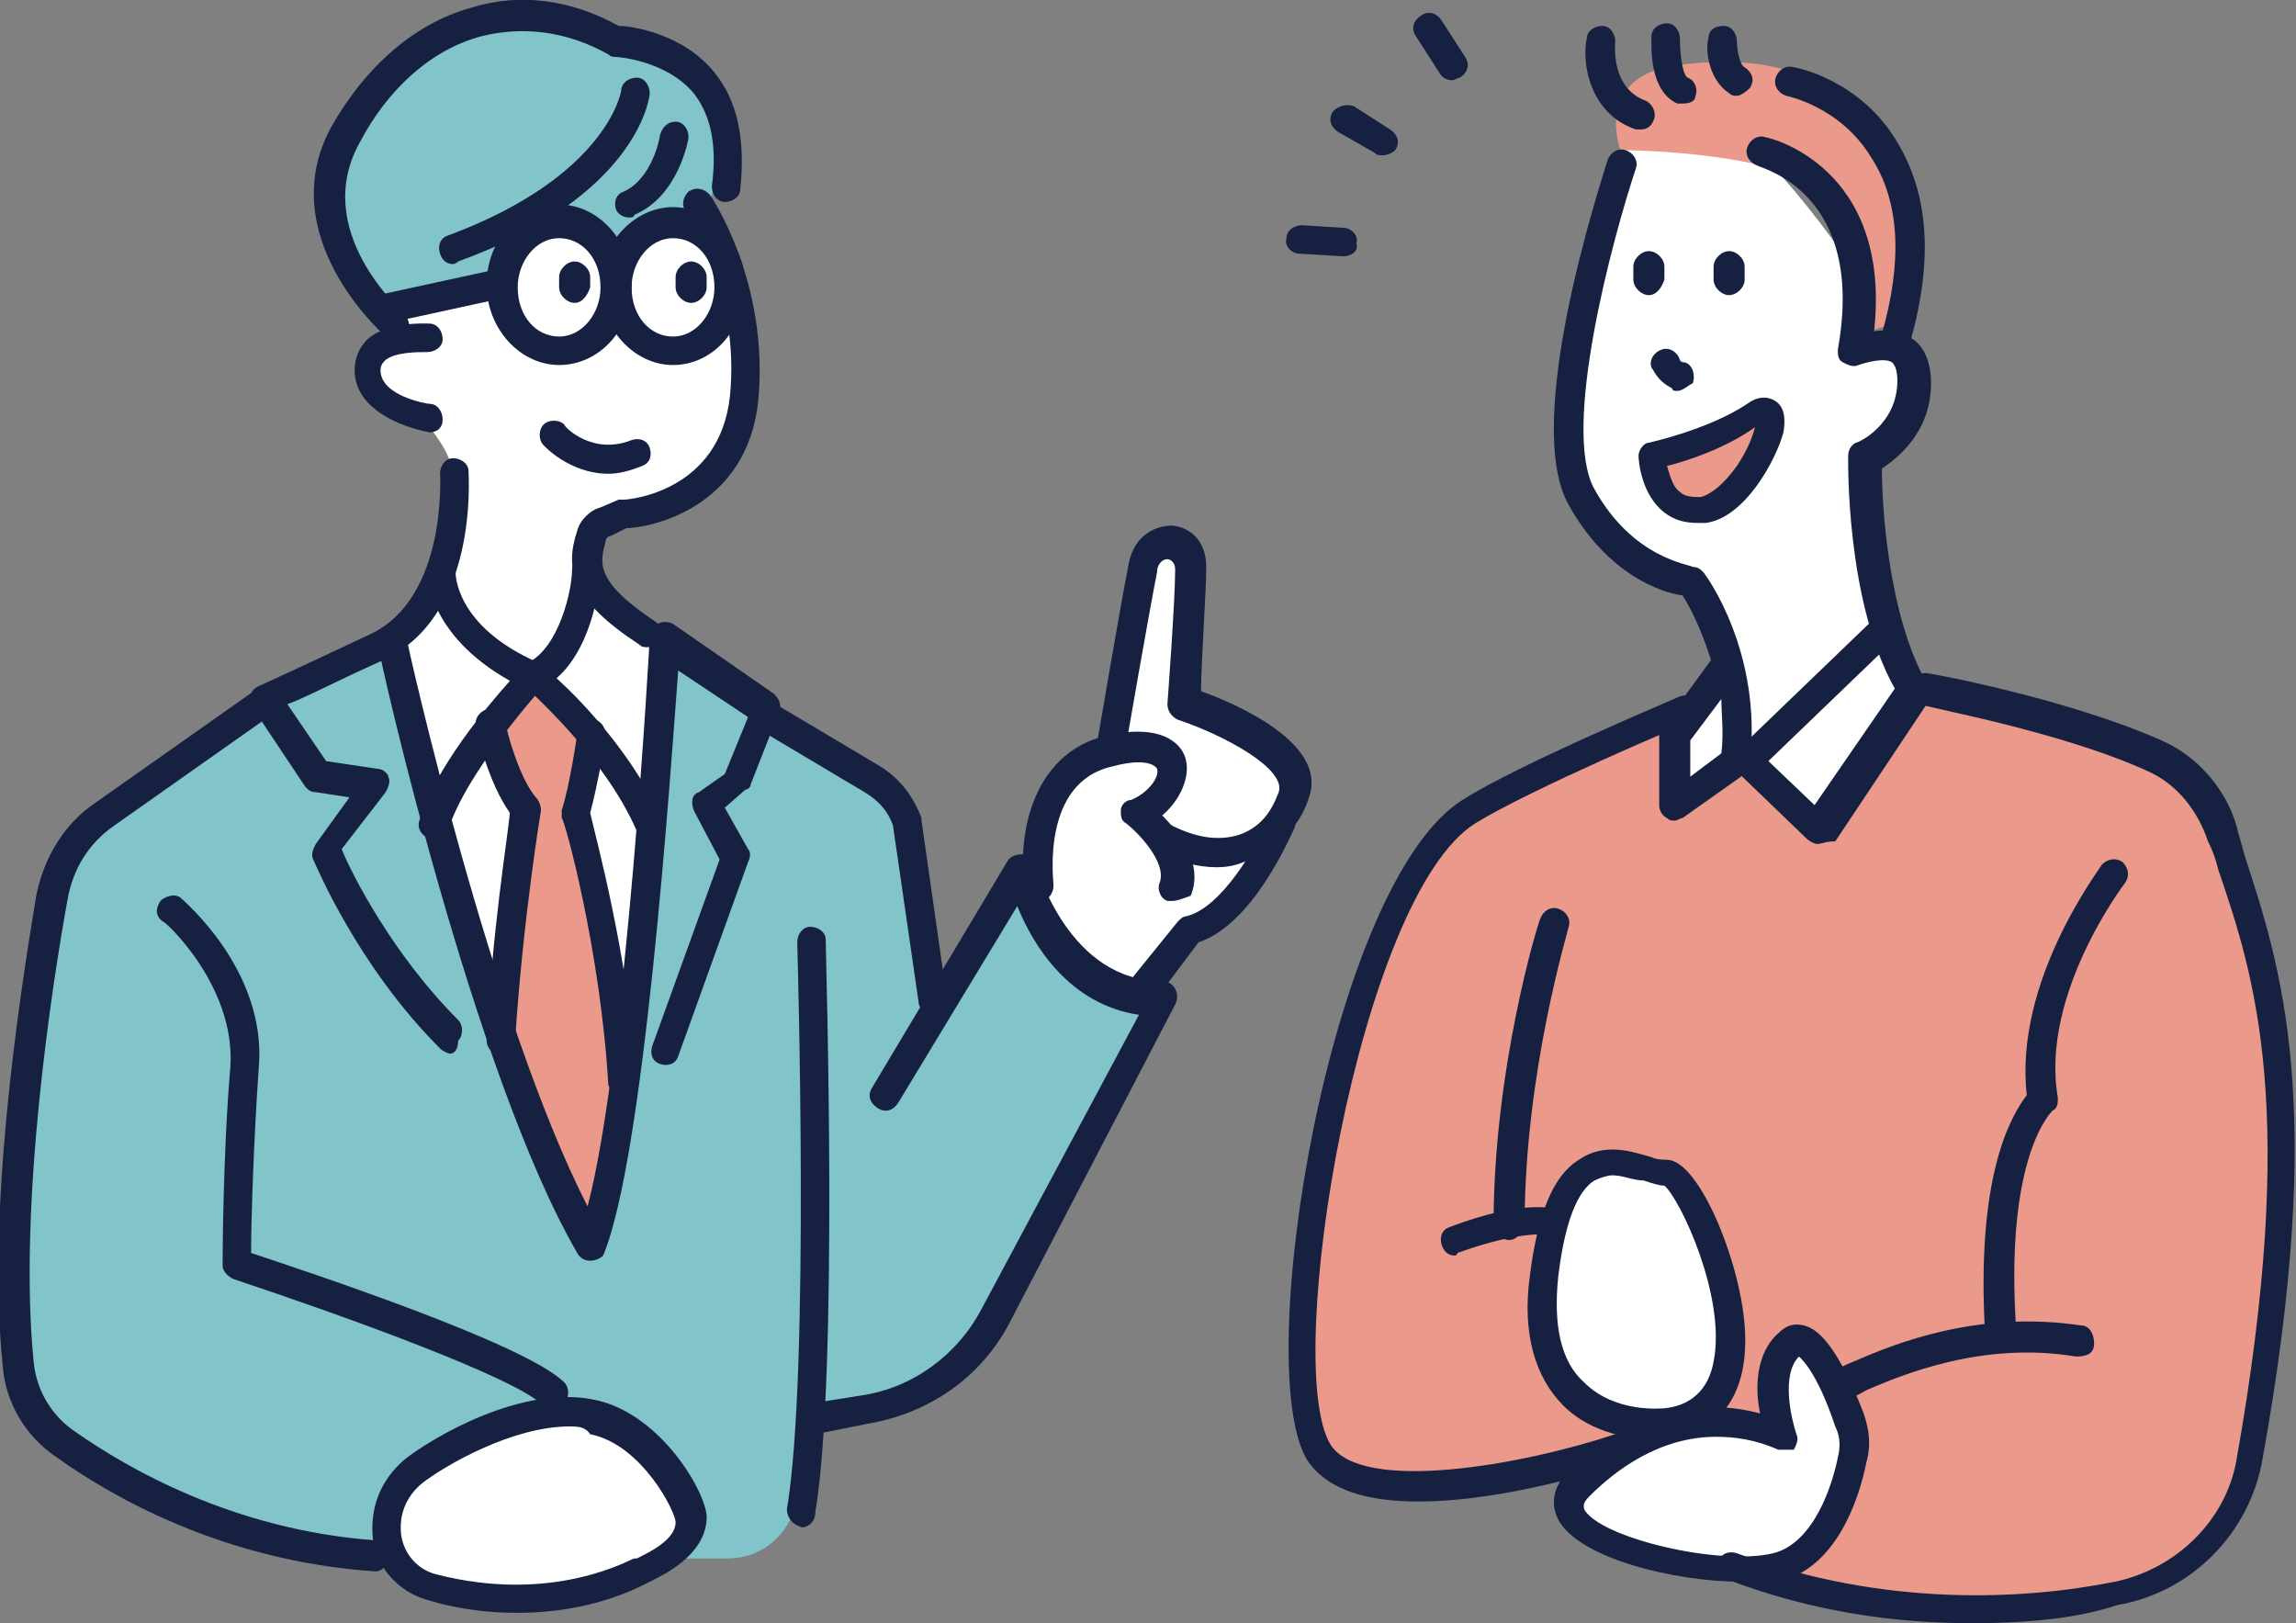 <?xml version="1.0" encoding="utf-8"?>
<!-- Generator: Adobe Illustrator 26.0.2, SVG Export Plug-In . SVG Version: 6.00 Build 0)  -->
<svg version="1.1" id="レイヤー_1" xmlns="http://www.w3.org/2000/svg" xmlns:xlink="http://www.w3.org/1999/xlink" x="0px"
	 y="0px" viewBox="0 0 88.7 62.7" style="enable-background:new 0 0 88.7 62.7;" xml:space="preserve">
<rect x="0" y="0" width="88.7" height="62.7" fill="#808080" stroke="none"/>
<style type="text/css">
	.st0{fill:#FFFFFF;}
	.st1{fill:#EA998A;}
	.st2{fill:#81C4CA;}
	.st3{fill:#162141;}
</style>
<g>
	<path class="st0" d="M15.3,60.5c-0.6-1.2-0.8-4.1,2.9-4.9c3.7-0.8,4.8-1,4.8-1l1.8,0.9l1.4,1.2l0.5,1.6l-0.2,0.8L26,60.1l-2.5,1.1
		l-2,0.5l-3.5,0L15.3,60.5z"/>
	<path class="st0" d="M39.7,34.6c0,0,0-3.8,1.2-4.7c1.2-0.9,1.8-1.2,1.8-1.2l1.3-6.6c0,0,1.8-1.5,1.8-0.3c0,1.2-0.2,5.8-0.2,5.8
		s4.5,1.3,4.3,2.6c-0.3,1.2-1.4,4-1.4,4l-1.7,1.6l-0.9,0.4l-1.7,2.1C44.2,38.2,42.1,39.4,39.7,34.6"/>
	<path class="st0" d="M16.8,22.5c0,0,0.7-3.2,0.7-4.1c0-0.9-1-2-1-2s-3-1.3-2.3-2.2c0.7-0.9,1.2-1.1,1.2-1.1l-0.2-1l4.2-0.6
		c0,0,0.2-2.8,1.7-2.8c1.5,0,2.7,1,2.7,1s0.9-0.8,2.2-0.9c1.3-0.1,2.1,1.3,2.1,1.3s1.1,2.8,1.1,3.2c0,0.4-0.1,3.3-0.4,3.6
		c-0.3,0.3-2.2,2.2-2.2,2.2l-3.2,0.9c-0.3,0.1-0.5,0.3-0.5,0.6l-0.1,1l0.4,1.7l2.5,2.1l-1.3,13.6l-0.8,5.8l-1,3.4L19,40.1l-2.6-10.3
		l-1.3-5L16.8,22.5z"/>
	<polygon class="st1" points="19.1,28.5 20.8,26.1 22.8,28.2 22.3,31.5 24,38.7 24.1,43.6 22.6,47.9 19.1,39.5 19.7,31.5 	"/>
	<path class="st2" d="M18.7,11.1l-4.5,1c0,0-1.8-2.3-1.5-4.2c0.3-1.9,1.7-4.3,1.7-4.3l3.1-2.4L22,0.8l1.7,0.7l2.3,0.7l2,1.6l0.2,2
		l-1.1,2.7l-2,0.4l-1.4,0.6L22,9l-1.9,0.3L18.7,11.1z"/>
	<path class="st2" d="M14,60.1l-6-1.4l-4.1-2l-2.6-2.2L1,52.6l-0.3-6.4l1.6-12.5L3.4,32l6.6-4.7l5.1-2.5l0.9,3.9l3.1,10.8l2.8,7.3
		l0.7,1.2l1.8-9.2L25.1,27l0.4-2.5l7.9,5.3l1.3,1.1l1.4,8.4l3.4-5.5l1.6,3l1,1.3l2,0.6l0.8,0.1l-3.8,7.2l-3.8,6.5l-3.2,1.9l-2.1,0.4
		l-0.9,0.1l-0.3,2.9c-0.2,1.4-1.3,2.4-2.7,2.4H26c0,0,0.7-1.3,0.2-2.3c-0.6-1.2-1.5-2.2-1.5-2.2l-2.3-1l-5.1,1.2l-2.3,2.3l-0.4,1.2
		L14,60.1z"/>
	<path class="st1" d="M59.9,47.2c0,0-1.9,6.9,2.9,7.7L62.6,56l-4.1,1h-5.6c0,0-1.3,0.1-1.6-1c-0.3-1.1-1.1-5.6-0.8-6.9
		c0.3-1.4,1.6-8.1,1.8-8.8C52.4,39.5,54,35,54,35l2.7-3.7l4.3-2.4l3.6-1.1l0.3,3.1l2.9-1.7l2.2,2.6l4-5.4l9.2,2.9l2.4,1.9l0.5,2.6
		l1.2,3.8c0,0,1,6.2,1,8.2s-1.2,10.4-1.2,10.4l-1.5,3.1c0,0-1.7,1.6-1.9,1.7c-0.2,0.1-2.7,0.8-2.7,0.8l-3.2,0.5l-4.8-0.4l-4.4-1.2
		l2.2-2.2l1-3l-1.2-2.7l-1.4-0.9l-1,0.6l0,1.6l-0.1,1.3l-2.3-0.1v-1l0.6-1.7l-0.3-2.7l-0.9-2.9l-0.9-1.5l-1.9-0.2l-1.5,0.2
		L59.9,47.2z"/>
	<path class="st0" d="M64.1,54.8c-2.6,0-4.9-1.2-4.5-4.4c0.4-3.2,1-5.7,3.2-5.5c2.2,0.2,3.1,2.8,3.7,4.6
		C67.1,51.4,66.9,54.8,64.1,54.8"/>
	<path class="st0" d="M60.7,57.8c0-1.3,3-2.7,4.7-2.7s3.7,0.4,3.7,0.4s-0.8-3.5,0.2-3.8c1-0.3,2.6,2.7,2.6,3.7c0,1-1.3,4.5-2.3,4.8
		c-1,0.3-4.2,0.4-5.4,0.1C63,59.8,60.7,59,60.7,57.8"/>
	<path class="st0" d="M67.1,29.1c0,0-0.4-5.8-1.8-6.7c0,0-4.3-1.2-4.7-4.6c-0.4-3.4,1.7-11.5,1.7-11.5s1.2-1.8,3.3-1.8s6,5.9,6,5.9
		L71.6,13c0,0,1.9,0.1,1.9,1v2l-1.8,1.3l1.8,9.3L70,31.8l-2.2-2.6L67.1,29.1z"/>
	<polygon class="st0" points="66.9,26 67,29.6 65,30.9 64.7,27.8 	"/>
	<path class="st1" d="M63.9,17.6c0,0,3.9-1.1,4.5-1.7c0,0-0.8,3.7-2.3,3.8C64.6,19.9,63.9,17.6,63.9,17.6"/>
	<path class="st1" d="M62.6,5.8c0,0-1.1-2.9,2.3-3.3c3.4-0.4,5.1,0.4,6,1.3c1,1,3,5.5,3,5.5l-0.4,3.1L71.5,13c0,0,1-4.4-1.3-5.8
		C67.9,5.8,62.6,5.8,62.6,5.8"/>
	<path class="st3" d="M15.2,13c-0.1,0-0.3,0-0.4-0.1c0,0-4.3-3.8-2-8c1.3-2.3,3.2-4,5.4-4.6C20.1-0.3,22.1,0,23.9,1
		c0.5,0,2.5,0.3,3.7,1.8c0.9,1.1,1.2,2.6,1,4.5c0,0.3-0.3,0.5-0.6,0.5c-0.3,0-0.5-0.3-0.5-0.6c0.2-1.5,0-2.7-0.7-3.6
		c-1.1-1.3-3-1.4-3-1.4c-0.1,0-0.2,0-0.3-0.1c-1.6-0.9-3.3-1.1-4.9-0.7c-1.9,0.5-3.6,2-4.7,4.1c-1.9,3.4,1.6,6.5,1.7,6.6
		c0.2,0.2,0.3,0.6,0.1,0.8C15.5,13,15.3,13,15.2,13z"/>
	<path class="st3" d="M16.6,16.7C16.5,16.7,16.5,16.7,16.6,16.7c-1.1-0.2-2.9-0.9-2.9-2.4c0-0.5,0.2-0.9,0.5-1.2
		c0.8-0.7,2.3-0.6,2.4-0.6c0.3,0,0.5,0.3,0.5,0.6s-0.3,0.5-0.6,0.5c-0.4,0-1.2,0-1.6,0.3c-0.1,0.1-0.2,0.2-0.2,0.4
		c0,1,1.8,1.3,1.9,1.3c0.3,0,0.5,0.3,0.5,0.6C17.1,16.6,16.8,16.7,16.6,16.7z"/>
	<path class="st3" d="M17.4,40.7c-0.1,0-0.3-0.1-0.4-0.2c-3.2-3.2-4.8-7.1-4.9-7.3c-0.1-0.2,0-0.4,0.1-0.6l1.3-1.8l-1.3-0.2
		c-0.2,0-0.3-0.1-0.4-0.2l-2-3c-0.1-0.1-0.1-0.3-0.1-0.5s0.1-0.3,0.3-0.4c0,0,0.9-0.4,4.3-2c3-1.4,2.7-6.2,2.7-6.2
		c0-0.3,0.2-0.6,0.5-0.6c0.3,0,0.6,0.2,0.6,0.5c0,0.2,0.4,5.6-3.3,7.3c-2,0.9-3.1,1.5-3.7,1.7l1.5,2.2l2,0.3c0.2,0,0.4,0.2,0.4,0.3
		c0.1,0.2,0,0.4-0.1,0.6l-1.7,2.2c0.4,1,2,4.1,4.5,6.6c0.2,0.2,0.2,0.6,0,0.8C17.7,40.6,17.5,40.7,17.4,40.7z"/>
	<path class="st3" d="M25,25c-0.1,0-0.2,0-0.3-0.1c-2.6-1.7-2.9-2.9-2.4-4.4c0.1-0.4,0.5-0.8,0.9-0.9l0.7-0.3c0.1,0,0.1,0,0.2,0
		c0.2,0,3.7-0.3,4.1-4c0.4-4-1.6-7.1-1.7-7.1c-0.2-0.3-0.1-0.6,0.1-0.8c0.3-0.2,0.6-0.1,0.8,0.1c0.1,0.1,2.3,3.4,1.9,7.9
		c-0.4,4.3-4.3,5-5.1,5l-0.6,0.3c-0.1,0-0.2,0.1-0.2,0.2c-0.2,0.8-0.5,1.5,1.9,3.1c0.3,0.2,0.3,0.5,0.2,0.8C25.4,24.9,25.2,25,25,25
		z"/>
	<path class="st3" d="M22.8,48.7c-0.2,0-0.4-0.1-0.5-0.3c-4-6.9-7.6-22.8-7.7-23.5c-0.1-0.3,0.1-0.6,0.4-0.7
		c0.3-0.1,0.6,0.1,0.7,0.4c0,0.2,3.3,14.8,7,22c1.5-5.7,2.4-21.8,2.4-22c0-0.2,0.1-0.4,0.3-0.5s0.4-0.1,0.6,0l3.9,2.7
		c0.2,0.2,0.3,0.4,0.2,0.7l-1.1,2.8c0,0.1-0.1,0.2-0.2,0.2L28,31.2l0.9,1.6c0.1,0.1,0.1,0.3,0,0.5l-2.7,7.5
		c-0.1,0.3-0.4,0.4-0.7,0.3c-0.3-0.1-0.4-0.4-0.3-0.7l2.6-7.2l-1-1.9c-0.1-0.3-0.1-0.6,0.2-0.7l1-0.7l0.9-2.2l-2.7-1.8
		c-0.3,4-1.3,18.8-2.9,22.6C23.2,48.6,23,48.7,22.8,48.7C22.8,48.7,22.8,48.7,22.8,48.7z"/>
	<path class="st3" d="M36.1,39.3c-0.3,0-0.5-0.2-0.6-0.5l-1-6.9c-0.2-0.6-0.6-1-1.1-1.3l-4.2-2.5c-0.3-0.2-0.4-0.5-0.2-0.8
		c0.2-0.3,0.5-0.4,0.8-0.2l4.2,2.5c0.8,0.5,1.3,1.2,1.6,2c0,0,0,0.1,0,0.1l1,7C36.7,38.9,36.5,39.2,36.1,39.3
		C36.2,39.3,36.1,39.3,36.1,39.3z"/>
	<path class="st3" d="M14.5,60.7C14.5,60.7,14.5,60.7,14.5,60.7c-5.9-0.4-10.2-2.9-12.3-4.4c-1.2-0.8-2-2.1-2.1-3.6
		c-0.6-5.9,0.6-13.9,1.3-18.1c0.3-1.5,1.1-2.8,2.3-3.6l6.1-4.3c0.3-0.2,0.6-0.1,0.8,0.1c0.2,0.3,0.1,0.6-0.1,0.8l-6.1,4.3
		c-1,0.7-1.6,1.7-1.8,2.9C2,38.1,0.7,46.6,1.3,52.6c0.1,1.1,0.7,2.1,1.6,2.7c2,1.4,6.1,3.8,11.6,4.2c0.3,0,0.5,0.3,0.5,0.6
		C15,60.4,14.8,60.7,14.5,60.7z"/>
	<path class="st3" d="M21.4,54.5c-0.1,0-0.3-0.1-0.4-0.2c-1.1-1.1-7.8-3.5-12-4.9c-0.2-0.1-0.4-0.3-0.4-0.5c0,0,0-4.2,0.3-7.7
		c0.2-3.1-2.5-5.6-2.6-5.6C6,35.4,6,35.1,6.2,34.8c0.2-0.2,0.6-0.3,0.8-0.1c0.1,0.1,3.3,2.8,3,6.5c-0.2,2.8-0.3,6-0.3,7.2
		c2.1,0.7,10.6,3.5,12.1,5c0.2,0.2,0.2,0.6,0,0.8C21.7,54.4,21.5,54.5,21.4,54.5z"/>
	<path class="st3" d="M20,62.3c-1,0-2.2-0.1-3.5-0.5l0,0c-1.1-0.3-2-1.3-2.1-2.4c-0.1-1.2,0.3-2.2,1.2-3c1-0.8,4.6-3,7.5-2.3
		c2.5,0.6,4.2,3.6,4.2,4.5c0,1.5-1.8,2.3-2.2,2.5C24.7,61.3,22.9,62.3,20,62.3z M22,55.1c-2.2,0-4.8,1.5-5.7,2.2
		c-0.6,0.5-0.9,1.2-0.8,2c0.1,0.7,0.6,1.3,1.3,1.5l0,0c4.6,1.2,7.6-0.6,7.7-0.6c0,0,0.1,0,0.1,0c0.4-0.2,1.5-0.7,1.5-1.4
		c0-0.4-1.3-3-3.3-3.4C22.6,55.1,22.3,55.1,22,55.1z"/>
	<path class="st3" d="M16.8,32.4c-0.1,0-0.1,0-0.2,0c-0.3-0.1-0.5-0.4-0.4-0.7c0.6-2,2.6-4.4,3.5-5.4c-3.2-1.8-3.2-4.1-3.2-4.3
		c0-0.3,0.3-0.6,0.6-0.5c0.3,0,0.6,0.3,0.5,0.6c0,0.1,0,2.1,3.2,3.5c0.2,0.1,0.3,0.2,0.3,0.4c0,0.2,0,0.4-0.1,0.5c0,0-3,3.3-3.7,5.6
		C17.3,32.2,17,32.4,16.8,32.4z"/>
	<path class="st3" d="M25.1,32.4c-0.2,0-0.4-0.1-0.5-0.3c-1.3-3-4.3-5.5-4.3-5.6c-0.1-0.1-0.2-0.3-0.2-0.5c0-0.2,0.1-0.4,0.3-0.4
		c1.2-0.6,1.7-2.8,1.7-3.6c0-0.3,0.3-0.5,0.6-0.5c0.3,0,0.5,0.3,0.5,0.6c0,0.1-0.2,2.8-1.7,4.1c1,0.9,3,3,4.1,5.5
		c0.1,0.3,0,0.6-0.3,0.7C25.3,32.3,25.2,32.4,25.1,32.4z"/>
	<path class="st3" d="M19.4,40.8C19.4,40.8,19.4,40.8,19.4,40.8c-0.3,0-0.6-0.3-0.6-0.6c0.2-4.1,0.8-7.8,0.9-8.8
		c-0.8-1.1-1.3-3.1-1.3-3.3c-0.1-0.3,0.1-0.6,0.4-0.7c0.3-0.1,0.6,0.1,0.7,0.4c0.1,0.6,0.6,2.3,1.2,3c0.1,0.1,0.2,0.3,0.2,0.5
		c0,0-0.7,4.2-1,8.9C19.9,40.6,19.7,40.8,19.4,40.8z"/>
	<path class="st3" d="M24.1,42.4c-0.3,0-0.5-0.2-0.6-0.5c-0.3-5.2-1.7-10.3-1.8-10.3c0-0.1,0-0.2,0-0.3c0.3-0.9,0.6-2.9,0.6-3
		c0-0.3,0.3-0.5,0.6-0.5c0.3,0,0.5,0.3,0.5,0.6c0,0.1-0.3,1.9-0.6,3c0.2,0.9,1.5,5.6,1.8,10.4C24.7,42.1,24.4,42.3,24.1,42.4
		C24.1,42.4,24.1,42.4,24.1,42.4z"/>
	<path class="st3" d="M17.5,10.2c-0.2,0-0.4-0.1-0.5-0.4c-0.1-0.3,0-0.6,0.3-0.7C23.5,6.8,24,3.5,24,3.5c0-0.3,0.3-0.5,0.6-0.5
		c0.3,0,0.5,0.3,0.5,0.6c0,0.2-0.5,4-7.4,6.5C17.7,10.1,17.6,10.2,17.5,10.2z"/>
	<path class="st3" d="M24.3,8.4c-0.2,0-0.4-0.1-0.5-0.3c-0.1-0.3,0-0.6,0.3-0.7c1.1-0.5,1.4-2.1,1.4-2.2c0.1-0.3,0.3-0.5,0.6-0.5
		c0.3,0,0.5,0.3,0.5,0.6c0,0.1-0.4,2.3-2.1,3C24.5,8.4,24.4,8.4,24.3,8.4z"/>
	<path class="st3" d="M14.8,12.6c-0.3,0-0.5-0.2-0.6-0.5c-0.1-0.3,0.1-0.6,0.4-0.7l4.6-1c0.3-0.1,0.6,0.1,0.7,0.4s-0.1,0.6-0.4,0.7
		l-4.6,1C14.9,12.6,14.8,12.6,14.8,12.6z"/>
	<path class="st3" d="M26,14.1c-1.5,0-2.8-1.4-2.8-3.1C23.2,9.4,24.5,8,26,8c1.5,0,2.8,1.4,2.8,3.1C28.7,12.8,27.5,14.1,26,14.1z
		 M26,9.2c-0.9,0-1.6,0.9-1.6,1.9c0,1.1,0.7,1.9,1.6,1.9c0.9,0,1.6-0.9,1.6-1.9C27.6,10,26.9,9.2,26,9.2z"/>
	<path class="st3" d="M21.6,14.1c-1.5,0-2.8-1.4-2.8-3.1c0-1.7,1.2-3.1,2.8-3.1c1.5,0,2.8,1.4,2.8,3.1
		C24.4,12.8,23.1,14.1,21.6,14.1z M21.6,9.2c-0.9,0-1.6,0.9-1.6,1.9c0,1.1,0.7,1.9,1.6,1.9c0.9,0,1.6-0.9,1.6-1.9
		C23.2,10,22.5,9.2,21.6,9.2z"/>
	<path class="st3" d="M22.2,11.7c-0.3,0-0.6-0.3-0.6-0.6v-0.4c0-0.3,0.3-0.6,0.6-0.6s0.6,0.3,0.6,0.6v0.4
		C22.7,11.4,22.5,11.7,22.2,11.7z"/>
	<path class="st3" d="M26.7,11.7c-0.3,0-0.6-0.3-0.6-0.6v-0.4c0-0.3,0.3-0.6,0.6-0.6s0.6,0.3,0.6,0.6v0.4
		C27.3,11.4,27,11.7,26.7,11.7z"/>
	<path class="st3" d="M23.5,18.3c-1.5,0-2.5-1.1-2.5-1.1c-0.2-0.2-0.2-0.6,0-0.8c0.2-0.2,0.6-0.2,0.8,0c0,0.1,1.1,1.2,2.6,0.6
		c0.3-0.1,0.6,0,0.7,0.3c0.1,0.3,0,0.6-0.3,0.7C24.3,18.2,23.9,18.3,23.5,18.3z"/>
	<path class="st3" d="M63.4,5c-0.1,0-0.1,0-0.2,0c-1.8-0.6-2.1-2.6-1.9-3.5c0-0.3,0.3-0.5,0.6-0.5c0.3,0,0.5,0.3,0.5,0.6
		c0,0.1-0.2,1.8,1.2,2.3C63.8,4,64,4.3,63.9,4.6C63.8,4.9,63.6,5,63.4,5z"/>
	<path class="st3" d="M65,4c-0.1,0-0.1,0-0.2,0c-1.1-0.5-1-2.2-1-2.6c0-0.3,0.3-0.5,0.6-0.5c0.3,0,0.5,0.3,0.5,0.6
		c0,0.6,0.1,1.4,0.3,1.5c0.3,0.1,0.4,0.5,0.3,0.7C65.5,3.9,65.3,4,65,4z"/>
	<path class="st3" d="M67.1,3.7c-0.1,0-0.2,0-0.3-0.1C65.9,3,65.9,1.7,66,1.5C66,1.2,66.2,1,66.6,1c0.3,0,0.5,0.3,0.5,0.6
		c0,0.3,0.1,0.9,0.3,1c0.3,0.2,0.4,0.5,0.2,0.8C67.4,3.6,67.2,3.7,67.1,3.7z"/>
	<path class="st3" d="M73.3,13.6c-0.1,0-0.1,0-0.2,0c-0.3-0.1-0.5-0.4-0.4-0.7c0.8-2.8,0.7-5.1-0.4-6.8c-1.2-2-3.3-2.4-3.3-2.4
		c-0.3-0.1-0.5-0.4-0.4-0.7c0.1-0.3,0.4-0.5,0.7-0.4c0.1,0,2.6,0.5,4,2.9c1.2,2,1.4,4.5,0.5,7.7C73.7,13.4,73.5,13.6,73.3,13.6z"/>
	<path class="st3" d="M67.5,30c-0.1,0-0.3-0.1-0.4-0.2c-0.2-0.2-0.2-0.6,0-0.8l5.3-5.1c0.2-0.2,0.6-0.2,0.8,0c0.2,0.2,0.2,0.6,0,0.8
		l-5.3,5.1C67.8,29.9,67.6,30,67.5,30z"/>
	<path class="st3" d="M70.2,32.6c-0.1,0-0.3-0.1-0.4-0.2l-2.7-2.6c-0.2-0.2-0.2-0.6,0-0.8c0.2-0.2,0.6-0.2,0.8,0l2.2,2.1l3.1-4.5
		c-1.9-3.4-1.8-8.8-1.8-9c0-0.2,0.1-0.4,0.3-0.5c0.1,0,1.6-0.7,1.6-2.4c0-0.4-0.1-0.6-0.2-0.7c-0.3-0.2-1,0-1.3,0.1
		c-0.2,0.1-0.4,0-0.6-0.1c-0.2-0.1-0.2-0.3-0.2-0.5c1.1-6.1-3-7-3.1-7.1c-0.3-0.1-0.5-0.4-0.4-0.7c0.1-0.3,0.4-0.5,0.7-0.4
		c0.1,0,4.9,1.1,4.2,7.5c0.5-0.1,1,0,1.5,0.3c0.3,0.2,0.7,0.7,0.7,1.7c0,1.9-1.3,2.9-1.9,3.3c0,1.2,0.2,5.7,1.8,8.4
		c0.1,0.2,0.1,0.4,0,0.6l-3.6,5.4C70.5,32.5,70.4,32.6,70.2,32.6C70.2,32.6,70.2,32.6,70.2,32.6z"/>
	<path class="st3" d="M64.7,31.7c-0.1,0-0.2,0-0.3-0.1c-0.2-0.1-0.3-0.3-0.3-0.5v-2.7c0-0.1,0-0.2,0.1-0.3l1.9-2.6
		c-0.4-1.3-0.9-2.2-1.1-2.5c-0.8-0.1-2.9-0.8-4.4-3.5c-1.8-3.2,1.2-12.3,1.5-13.3c0.1-0.3,0.4-0.5,0.7-0.4c0.3,0.1,0.5,0.4,0.4,0.7
		c-0.9,2.7-2.9,10.1-1.6,12.4c1.5,2.7,3.7,2.9,3.8,3c0.2,0,0.3,0.1,0.4,0.2c0.1,0.1,2.3,3.1,1.8,7.4c0,0.2-0.1,0.3-0.2,0.4L65,31.6
		C64.9,31.6,64.8,31.7,64.7,31.7z M65.3,28.6V30l1.2-0.9c0.1-0.8,0-1.5,0-2.1L65.3,28.6z"/>
	<path class="st3" d="M76.2,62.7c-2.9,0-6.1-0.4-9.5-1.7c-0.3-0.1-0.4-0.4-0.3-0.7c0.1-0.3,0.4-0.4,0.7-0.3
		c5.7,2.1,11.1,1.8,14.6,1.1c2.4-0.5,4.3-2.4,4.7-4.7c2.4-13.5,0.7-18.7-0.7-22.8c-0.1-0.4-0.2-0.7-0.4-1.1
		c-0.4-1.2-1.2-2.2-2.3-2.7c-3.5-1.6-8.8-2.5-8.8-2.6c-0.3-0.1-0.5-0.3-0.5-0.7c0.1-0.3,0.3-0.5,0.7-0.5c0.2,0,5.5,1,9.1,2.6
		c1.4,0.6,2.5,1.9,2.9,3.3c0.1,0.4,0.2,0.7,0.3,1.1c1.4,4.3,3.2,9.6,0.7,23.4c-0.5,2.8-2.7,5.1-5.6,5.6
		C80.3,62.5,78.4,62.7,76.2,62.7z"/>
	<path class="st3" d="M77.3,52.2c-0.3,0-0.5-0.2-0.6-0.5c-0.4-6.3,1-8.6,1.6-9.4c-0.5-4.4,2.8-8.7,2.9-8.9c0.2-0.2,0.5-0.3,0.8-0.1
		c0.2,0.2,0.3,0.5,0.1,0.8c0,0-3.3,4.3-2.6,8.3c0,0.2,0,0.4-0.2,0.5c0,0-1.9,1.7-1.4,8.6C77.9,51.9,77.6,52.2,77.3,52.2
		C77.3,52.2,77.3,52.2,77.3,52.2z"/>
	<path class="st3" d="M63.7,11.4c-0.3,0-0.6-0.3-0.6-0.6v-0.5c0-0.3,0.3-0.6,0.6-0.6s0.6,0.3,0.6,0.6v0.5
		C64.2,11.1,64,11.4,63.7,11.4z"/>
	<path class="st3" d="M66.8,11.4c-0.3,0-0.6-0.3-0.6-0.6v-0.5c0-0.3,0.3-0.6,0.6-0.6s0.6,0.3,0.6,0.6v0.5
		C67.4,11.1,67.1,11.4,66.8,11.4z"/>
	<path class="st3" d="M64.8,15.1c-0.1,0-0.2,0-0.2-0.1c-0.6-0.3-0.7-0.7-0.8-0.8c-0.1-0.3,0.1-0.6,0.4-0.7c0.3-0.1,0.6,0.1,0.7,0.4
		c0,0,0,0.1,0.2,0.1c0.3,0.1,0.4,0.5,0.3,0.8C65.2,14.9,65,15.1,64.8,15.1z"/>
	<path class="st3" d="M65.6,20.2c-0.5,0-0.9-0.1-1.3-0.4c-0.9-0.7-1-2-1-2.2c0-0.2,0.2-0.5,0.4-0.5c0,0,2.3-0.5,3.8-1.5
		c0.4-0.3,0.8-0.3,1.1-0.1c0.3,0.2,0.4,0.6,0.3,1.2c-0.3,1.1-1.5,3.3-3,3.5C65.8,20.2,65.7,20.2,65.6,20.2z M64.4,18
		c0.1,0.3,0.2,0.8,0.5,1c0.2,0.2,0.5,0.2,0.8,0.2c0.4-0.1,0.9-0.5,1.4-1.2c0.4-0.6,0.6-1.1,0.7-1.5C66.7,17.3,65.2,17.8,64.4,18z"/>
	<path class="st3" d="M54.8,58c-1.9,0-3.5-0.4-4.3-1.6c-2.2-3.6,0.9-22.3,6-25.5c2.2-1.4,8.2-3.9,8.4-4c0.3-0.1,0.6,0,0.7,0.3
		c0.1,0.3,0,0.6-0.3,0.7c-0.1,0-6.2,2.6-8.3,3.9c-4.5,2.8-7.5,20.9-5.6,24c1.2,1.9,7.4,0.8,11-0.4c0.3-0.1,0.6,0.1,0.7,0.4
		c0.1,0.3-0.1,0.6-0.4,0.7C62.2,56.7,58.2,58,54.8,58z"/>
	<path class="st3" d="M63.9,55.6c-0.8,0-2.4-0.2-3.5-1.3c-1.1-1.1-1.6-2.8-1.3-5c0.3-2.4,0.9-3.9,1.9-4.5c1-0.7,2.1-0.3,2.8-0.1
		c0.2,0.1,0.5,0.1,0.6,0.1c1.2,0,2.8,3.8,3,6.4c0.2,2.6-0.9,4.1-2.9,4.4c0,0,0,0,0,0C64.4,55.6,64.2,55.6,63.9,55.6z M64.3,55
		L64.3,55L64.3,55z M62.3,45.4c-0.2,0-0.5,0.1-0.7,0.2c-0.5,0.3-1.1,1.2-1.4,3.7c-0.2,1.9,0.1,3.3,1,4.1c1.2,1.2,3,1,3.1,1
		c1-0.1,1.7-0.7,1.9-1.8c0.5-2.5-1.3-6.3-1.9-6.8c-0.2,0-0.5-0.1-0.8-0.2C63.1,45.6,62.7,45.4,62.3,45.4z M64.3,45.9
		C64.3,45.9,64.3,45.9,64.3,45.9C64.3,45.9,64.3,45.9,64.3,45.9z M64.2,45.8L64.2,45.8L64.2,45.8z"/>
	<path class="st3" d="M56.2,48.5c-0.2,0-0.4-0.1-0.5-0.4c-0.1-0.3,0-0.6,0.3-0.7c2.9-1.1,4-0.7,4.2-0.7c0.3,0.1,0.4,0.4,0.3,0.7
		c-0.1,0.3-0.4,0.4-0.7,0.3c0,0-1-0.2-3.5,0.7C56.3,48.5,56.2,48.5,56.2,48.5z"/>
	<path class="st3" d="M67.3,61.1c-2.6,0-6.3-0.9-7.1-2.4c-0.3-0.6-0.2-1.2,0.3-1.8c2.2-2.2,4.9-3,7.5-2.3c-0.2-0.9-0.2-2.3,0.7-3.1
		c0.3-0.3,0.6-0.4,1-0.3c0.3,0.1,1.1,0.3,2.3,3.4c0.2,0.6,0.3,1.2,0.1,1.9c-0.3,1.5-1.2,4.1-3.4,4.6C68.4,61.1,67.9,61.1,67.3,61.1z
		 M66.3,55.5c-2.2,0-3.9,1.3-4.9,2.3c-0.3,0.3-0.2,0.4-0.2,0.5c0.6,1.1,5.2,2.2,7.3,1.7c1.6-0.4,2.3-2.7,2.5-3.7
		c0.1-0.4,0.1-0.8-0.1-1.2c-0.7-2.1-1.3-2.6-1.4-2.7c-0.7,0.7-0.3,2.4-0.1,3c0.1,0.2,0,0.4-0.1,0.6C69.1,56,68.9,56,68.7,56
		C67.8,55.6,67,55.5,66.3,55.5z"/>
	<path class="st3" d="M71,54.1c-0.3,0-0.6-0.3-0.6-0.6c0-0.3,0.2-0.6,0.5-0.6c0.1,0,0.4-0.2,0.7-0.3c1.6-0.7,4.8-2,8.8-1.4
		c0.3,0,0.5,0.3,0.5,0.7s-0.3,0.5-0.7,0.5c-3.6-0.6-6.7,0.7-8.1,1.3C71.6,54,71.3,54.1,71,54.1z"/>
	<path class="st3" d="M58.3,47.9c-0.3,0-0.6-0.3-0.6-0.6c0-6,1.7-11.6,1.8-11.8c0.1-0.3,0.4-0.5,0.7-0.4c0.3,0.1,0.5,0.4,0.4,0.7
		c0,0.1-1.7,5.6-1.7,11.5C58.8,47.6,58.6,47.9,58.3,47.9z"/>
	<path class="st3" d="M31.5,55.4c-0.3,0-0.5-0.2-0.6-0.5c-0.1-0.3,0.2-0.6,0.5-0.7l1.9-0.3c2-0.3,3.7-1.6,4.6-3.3l6.1-11.4
		c-2.7-0.4-4.1-2.7-4.7-4.2l-4.6,7.6c-0.2,0.3-0.5,0.4-0.8,0.2c-0.3-0.2-0.4-0.5-0.2-0.8l5.2-8.7c0.1-0.2,0.3-0.3,0.6-0.3
		c0.2,0,0.4,0.2,0.5,0.4c0.1,0.2,1.3,4.5,4.9,4.5c0.2,0,0.4,0.1,0.5,0.3s0.1,0.4,0,0.6L39,51.1c-1.1,2.1-3.1,3.5-5.5,3.9L31.5,55.4
		C31.6,55.4,31.5,55.4,31.5,55.4z"/>
	<path class="st3" d="M31,59C30.9,59,30.9,59,31,59c-0.4-0.1-0.6-0.4-0.6-0.7c0.9-5.3,0.4-21.7,0.4-21.9c0-0.3,0.2-0.6,0.5-0.6
		c0.3,0,0.6,0.2,0.6,0.5c0,0.7,0.5,16.7-0.4,22.1C31.5,58.8,31.2,59,31,59z"/>
	<path class="st3" d="M45.3,34.8c-0.1,0-0.1,0-0.2,0c-0.3-0.1-0.4-0.5-0.3-0.7c0.3-0.8-0.9-2-1.3-2.3c-0.2-0.1-0.2-0.3-0.2-0.5
		c0-0.2,0.2-0.4,0.4-0.4c0.7-0.3,1.1-0.9,1-1.2c-0.1-0.2-0.6-0.4-1.7-0.1c-2.8,0.6-2.3,4.4-2.3,4.6c0,0.3-0.2,0.6-0.5,0.6
		c-0.3,0-0.6-0.2-0.6-0.5c-0.3-1.7,0.1-5.2,3.2-5.9c2.3-0.5,2.9,0.5,3,0.9c0.2,0.7-0.2,1.6-0.9,2.2c0.7,0.7,1.6,1.9,1.1,3.1
		C45.7,34.7,45.5,34.8,45.3,34.8z"/>
	<path class="st3" d="M47,33.5c-0.7,0-1.5-0.2-2.3-0.6c-0.3-0.1-0.4-0.5-0.2-0.8s0.5-0.4,0.8-0.2c1,0.5,1.9,0.6,2.7,0.3
		c0.7-0.3,1.1-0.8,1.4-1.6c0.3-0.9-2.1-2.2-3.9-2.8c-0.2-0.1-0.4-0.3-0.4-0.6c0,0,0.3-4,0.3-5.2c0-0.3-0.2-0.4-0.3-0.4
		c-0.2,0-0.4,0.2-0.4,0.5c-0.3,1.5-1.2,6.7-1.2,6.7l-1.1-0.2c0,0,0.9-5.3,1.2-6.8c0.2-1.1,1-1.5,1.7-1.5c0.8,0.1,1.3,0.7,1.3,1.6
		c0,1-0.2,3.7-0.2,4.8c1.4,0.5,4.8,2,4.2,4c-0.3,1.1-1.1,1.9-2,2.3C48,33.4,47.5,33.5,47,33.5z"/>
	<path class="st3" d="M44.2,38.6c-0.1,0-0.2,0-0.3-0.1c-0.2-0.2-0.3-0.5-0.1-0.8l1.7-2.1c0.1-0.1,0.2-0.2,0.3-0.2
		c1.4-0.3,2.8-2.8,3.2-3.8c0.1-0.3,0.5-0.4,0.7-0.3c0.3,0.1,0.4,0.5,0.3,0.7c-0.2,0.4-1.6,3.7-3.7,4.4l-1.5,2
		C44.5,38.5,44.3,38.6,44.2,38.6z"/>
	<path class="st3" d="M56.1,3.1c-0.2,0-0.4-0.1-0.5-0.3l-0.9-1.4c-0.2-0.3-0.1-0.6,0.2-0.8c0.3-0.2,0.6-0.1,0.8,0.2l0.9,1.4
		c0.2,0.3,0.1,0.6-0.2,0.8C56.3,3,56.2,3.1,56.1,3.1z"/>
	<path class="st3" d="M53.4,6c-0.1,0-0.2,0-0.3-0.1l-1.4-0.8c-0.3-0.2-0.4-0.5-0.2-0.8C51.7,4.1,52,4,52.3,4.1L53.7,5
		c0.3,0.2,0.4,0.5,0.2,0.8C53.8,5.9,53.6,6,53.4,6z"/>
	<path class="st3" d="M51.9,9.9C51.9,9.9,51.9,9.9,51.9,9.9l-1.7-0.1c-0.3,0-0.6-0.3-0.5-0.6c0-0.3,0.3-0.5,0.6-0.5l1.6,0.1
		c0.3,0,0.6,0.3,0.5,0.6C52.5,9.7,52.2,9.9,51.9,9.9z"/>
</g>
</svg>
